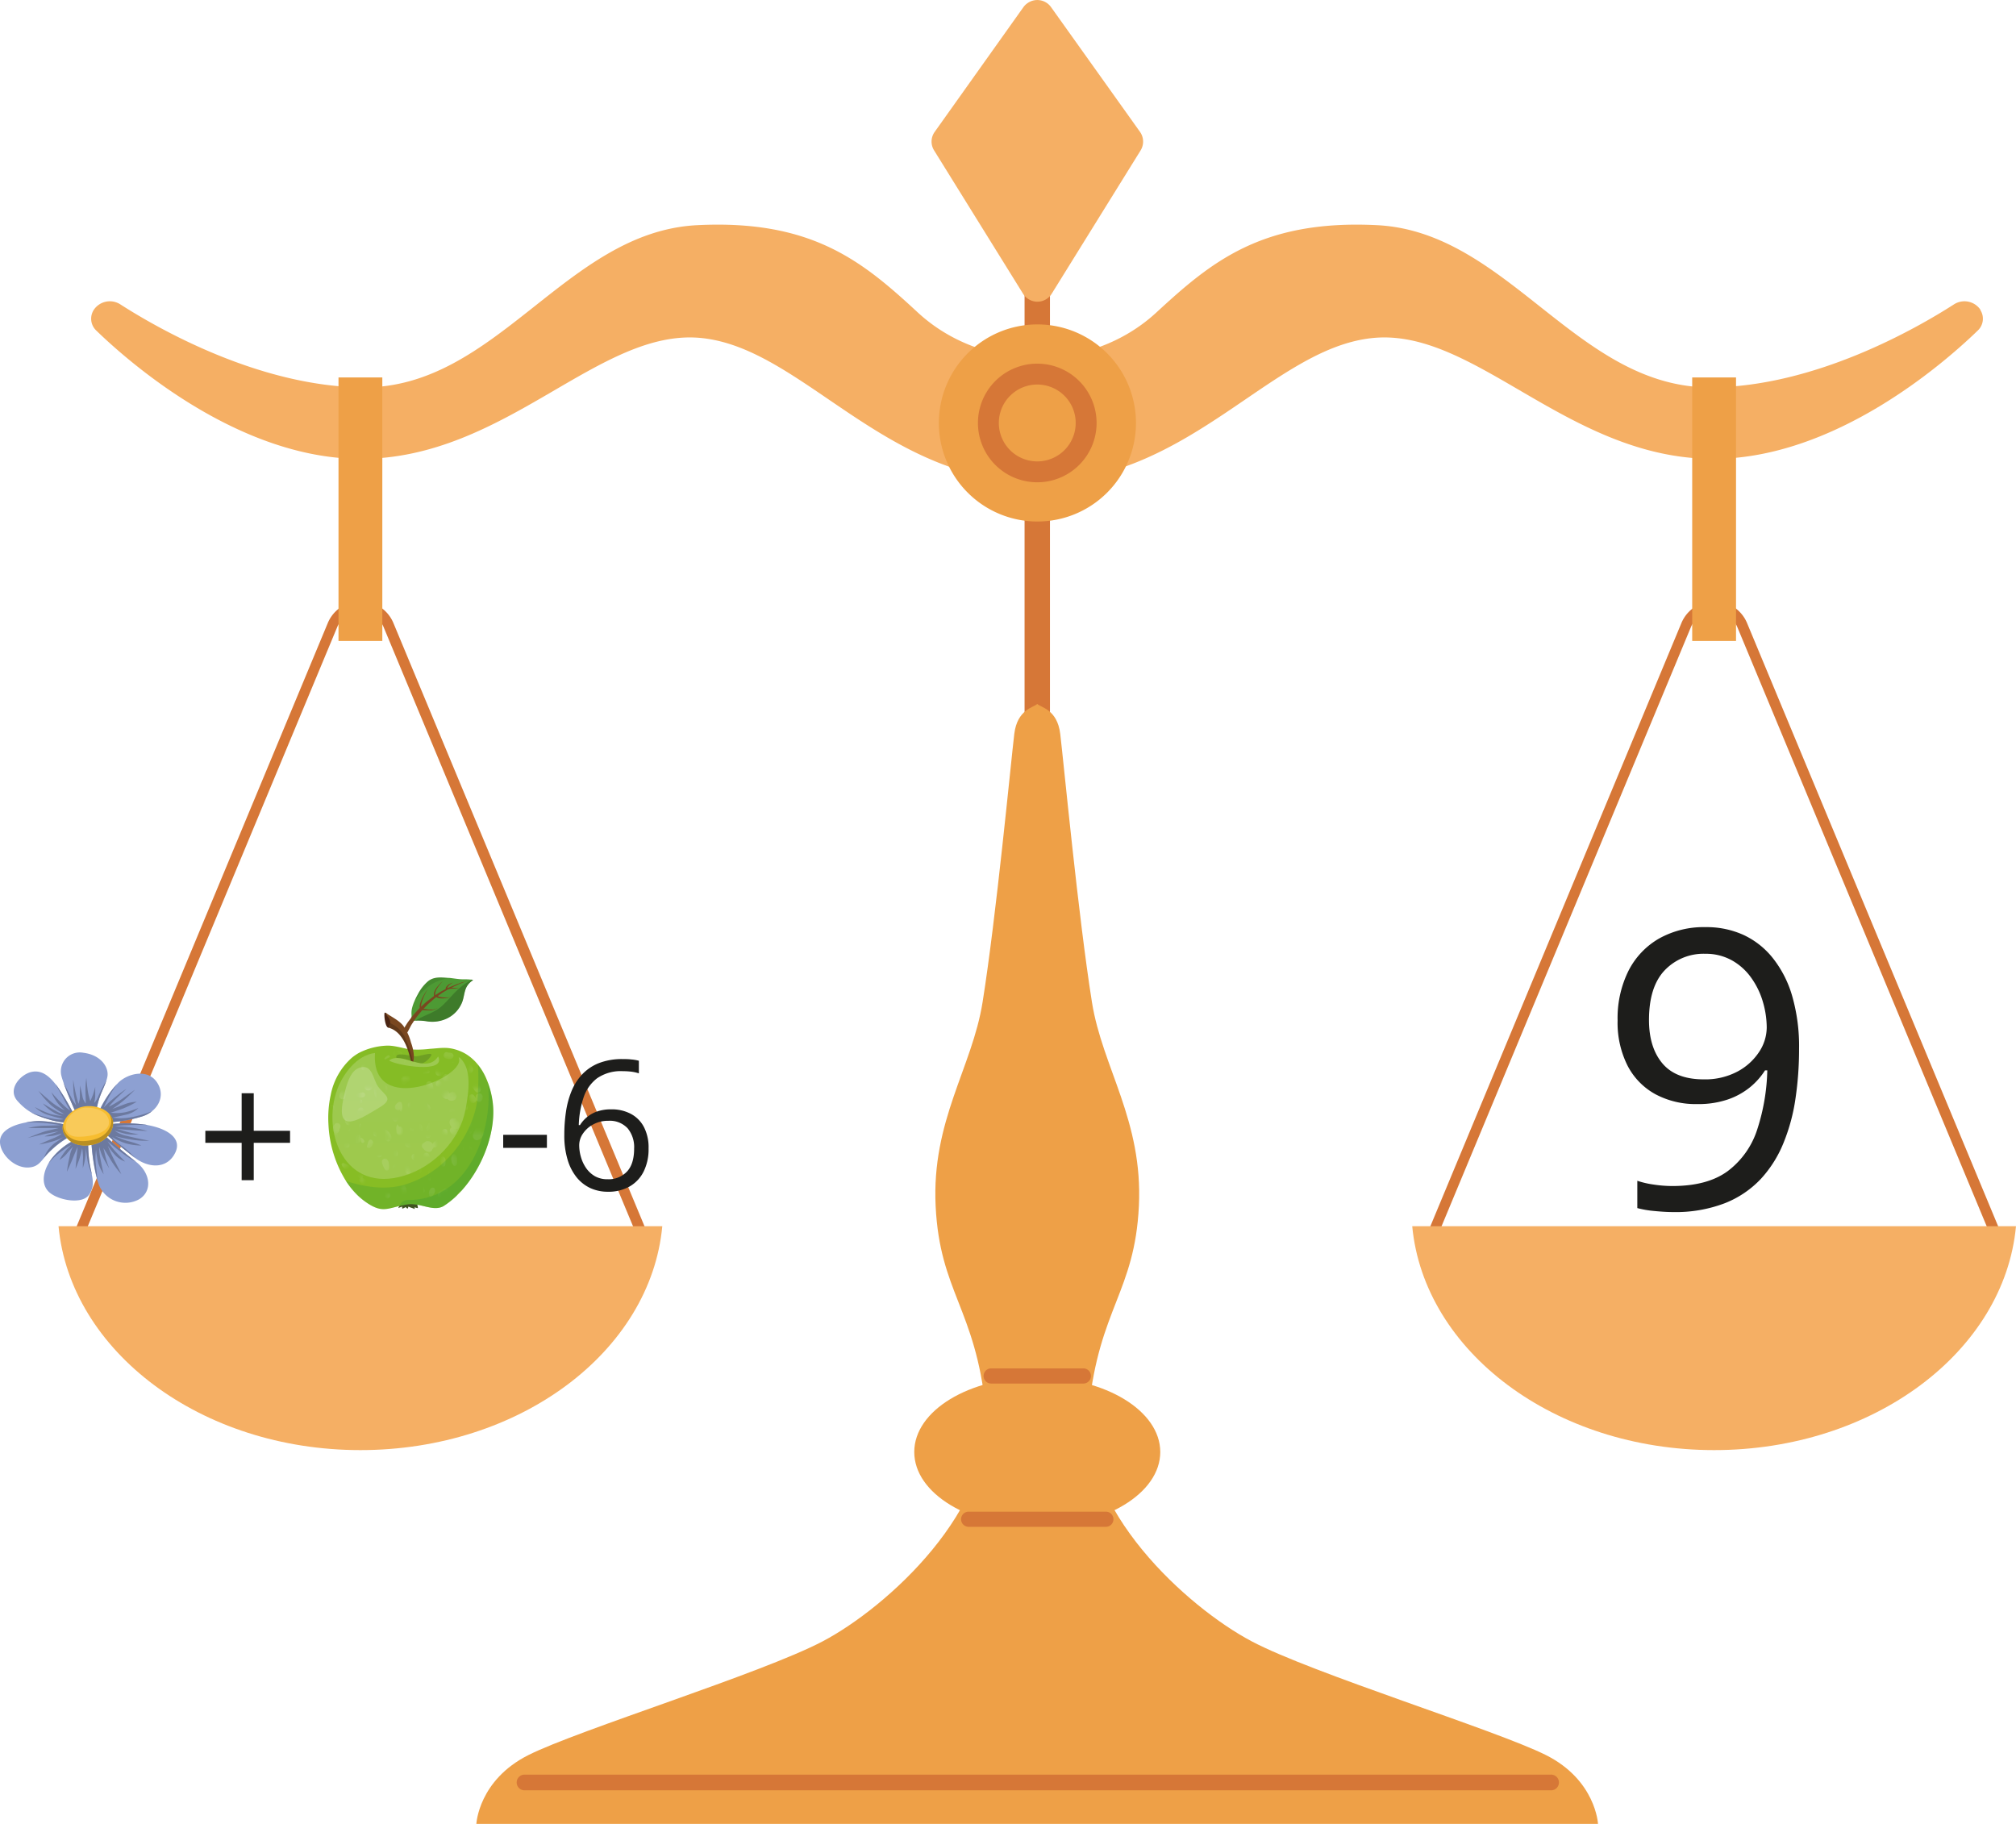 <svg xmlns="http://www.w3.org/2000/svg" xmlns:xlink="http://www.w3.org/1999/xlink" width="187.62mm" height="169.75mm" viewBox="0 0 531.84 481.17"><defs><style>.cls-1{fill:none;}.cls-17,.cls-2,.cls-24{fill:#fff;}.cls-3{fill:#d67737;}.cls-4{fill:#f5af64;}.cls-5{fill:#eea047;}.cls-6{fill:#1d1d1b;}.cls-7{fill:#8da0d2;}.cls-8{fill:#6c799f;}.cls-9{fill:#f7bd30;}.cls-10{fill:#ba8f22;}.cls-11{fill:#f9ca59;}.cls-12{fill:#3f5321;}.cls-13{fill:url(#Безымянный_градиент_3);}.cls-14,.cls-22{opacity:0.1;}.cls-15{fill:url(#Unnamed_Pattern_3);}.cls-16,.cls-22{fill:#010101;}.cls-16,.cls-18,.cls-23,.cls-24{opacity:0.2;}.cls-16,.cls-17,.cls-18,.cls-22,.cls-23,.cls-24{isolation:isolate;}.cls-17{opacity:0.19;}.cls-18{fill:#182e1a;}.cls-19{fill:#4d9a34;}.cls-20{fill:#4a2413;}.cls-21{fill:#794720;}.cls-23{fill:#1b8d37;}</style><linearGradient id="Безымянный_градиент_3" x1="107.99" y1="3071.17" x2="108.88" y2="3029.38" gradientTransform="matrix(1, 0, 0, -1, 0, 3347.4)" gradientUnits="userSpaceOnUse"><stop offset="0.2" stop-color="#85bc25"/><stop offset="0.74" stop-color="#87bd24"/></linearGradient><pattern id="Unnamed_Pattern_3" data-name="Unnamed Pattern 3" width="28.8" height="28.8" patternTransform="matrix(1, 0, 0, -1, 23, 844.98)" patternUnits="userSpaceOnUse" viewBox="0 0 28.8 28.8"><rect class="cls-1" width="28.8" height="28.8"/><rect class="cls-1" width="28.8" height="28.8"/><path class="cls-2" d="M25.92,8.64a.72.72,0,1,1-.72.72h0A.72.72,0,0,1,25.92,8.64Z"/><path class="cls-2" d="M14,.8a.72.72,0,1,1-.72.72A.72.72,0,0,1,14,.8Z"/><path class="cls-2" d="M3.6,1.56a.72.72,0,1,1-.72.72h0A.72.72,0,0,1,3.6,1.56Z"/><path class="cls-2" d="M26.64,13a.72.72,0,1,1-.72.72h0A.72.72,0,0,1,26.64,13Z"/><path class="cls-2" d="M14.4,11.15a.72.72,0,1,1-.72.72h0A.72.72,0,0,1,14.4,11.15Z"/><path class="cls-2" d="M2,13.26a.72.72,0,1,1-.72.72A.72.72,0,0,1,2,13.26Z"/><path class="cls-2" d="M26.64,23.8a.72.72,0,1,1-.72.72h0A.72.72,0,0,1,26.64,23.8Z"/><path class="cls-2" d="M13.32,25.92a.72.72,0,1,1-.72.72.72.72,0,0,1,.72-.72Z"/><path class="cls-2" d="M2,25.28a.72.72,0,1,1-.72.72A.72.72,0,0,1,2,25.28Z"/><path class="cls-2" d="M7.53,9.36a.72.72,0,1,1-.72.72h0A.72.72,0,0,1,7.53,9.36Z"/><path class="cls-2" d="M21.6,6.48a.72.72,0,1,1-.72.72h0A.72.72,0,0,1,21.6,6.48Z"/><path class="cls-2" d="M11.2,19.44a.72.72,0,1,1-.72.72.72.72,0,0,1,.72-.72Z"/><path class="cls-2" d="M21.6,20.88a.72.72,0,1,1-.72.72h0A.72.72,0,0,1,21.6,20.88Z"/><path class="cls-2" d="M15.84,2.88A2.16,2.16,0,1,1,13.68,5h0A2.16,2.16,0,0,1,15.84,2.88Z"/><path class="cls-2" d="M4.2,7.17A2.16,2.16,0,1,1,2,9.33,2.16,2.16,0,0,1,4.2,7.17Z"/><path class="cls-2" d="M20.16,13.68A2.16,2.16,0,1,1,18,15.84v0A2.16,2.16,0,0,1,20.16,13.68Z"/><path class="cls-2" d="M8.64,14.4a2.16,2.16,0,1,1-2.16,2.16h0A2.16,2.16,0,0,1,8.64,14.4Z"/><path class="cls-2" d="M23,23a2.16,2.16,0,1,1-2.12,2.2v0A2.16,2.16,0,0,1,23,23Z"/><path class="cls-2" d="M8.64,23.8A2.16,2.16,0,1,1,6.48,26a2.16,2.16,0,0,1,2.16-2.2Z"/><path class="cls-2" d="M8.64,1.56A2.16,2.16,0,1,1,6.48,3.72h0A2.16,2.16,0,0,1,8.64,1.56Z"/><path class="cls-2" d="M24.48.72a2.16,2.16,0,1,1-2.16,2.16h0A2.16,2.16,0,0,1,24.48.72Z"/><path class="cls-2" d="M15.84,20.16a2.16,2.16,0,1,1-2.16,2.16h0A2.16,2.16,0,0,1,15.84,20.16Z"/><path class="cls-2" d="M25.92,16.2a2.16,2.16,0,1,1-2.16,2.16h0A2.16,2.16,0,0,1,25.92,16.2Z"/><path class="cls-2" d="M2.88,18.36A2.16,2.16,0,1,1,.72,20.52h0A2.16,2.16,0,0,1,2.88,18.36Z"/><path class="cls-2" d="M-.72,19.44"/></pattern></defs><g id="Слой_2" data-name="Слой 2"><g id="Слой_1-2" data-name="Слой 1"><polygon class="cls-3" points="273.64 59.06 270.29 59.06 270.29 263.96 273.64 263.96 276.99 263.96 276.99 59.06 273.64 59.06"/><path class="cls-4" d="M270,1.86,246.57,34.8a4.38,4.38,0,0,0-.13,4.9l23.45,37.78A4.45,4.45,0,0,0,276,78.93a4.37,4.37,0,0,0,1.45-1.45L300.89,39.7a4.44,4.44,0,0,0-.16-4.94L277.29,1.89a4.45,4.45,0,0,0-6.2-1.08A4.4,4.4,0,0,0,270,1.86Z"/><path class="cls-5" d="M407.8,463c-13.21-6.61-61.65-21.54-77.61-30-17-9-45.71-35-42.95-61.41s12.11-30.83,13.21-53.4-9.62-36.5-12.38-53.78c-3.62-22.72-7.47-63.37-8.37-70.81-.78-6.45-5.08-6.94-6.06-7.89-1,.95-5.27,1.44-6.06,7.89-.9,7.44-4.74,48.09-8.37,70.81-2.76,17.28-13.48,31.21-12.38,53.78s10.46,27,13.22,53.4-26,52.45-43,61.41c-16,8.44-64.41,23.37-77.62,30s-13.76,18.17-13.76,18.17H421.57S421,469.6,407.8,463Z"/><path class="cls-4" d="M522.48,81.74a5.1,5.1,0,0,0-7-1.45c-10.07,6.46-36.69,21.7-64,21.9-35.35.26-53.51-41-88.15-42.79-30.47-1.54-43.8,9.69-58.32,23.08-17.27,15.9-45.57,15.9-62.83,0C227.7,69.09,214.37,57.86,183.89,59.4c-34.64,1.76-52.81,43.05-88.15,42.79-27.31-.2-53.93-15.44-64-21.9a5.1,5.1,0,0,0-7,1.45,4.29,4.29,0,0,0,.65,5.45c8.51,8.25,37.53,33.86,69.76,33.86,38.42,0,63-34.79,90.1-31.86,26.68,2.89,48.2,38,88.33,38s61.65-35.15,88.34-38C389,86.26,413.59,121.05,452,121.05c32.24,0,61.25-25.61,69.76-33.86a4.27,4.27,0,0,0,.65-5.45Z"/><path class="cls-3" d="M168.78,327.79,101.2,165.43a6.63,6.63,0,0,0-12.24,0L21.38,327.79l-2.49-1.06L86.47,164.37a9.38,9.38,0,0,1,17.32,0l67.58,162.36Z"/><path class="cls-4" d="M15.44,323.49c3.1,33,37.56,59.07,79.64,59.07s76.55-26,79.64-59.07Z"/><rect class="cls-5" x="89.3" y="99.57" width="11.56" height="69.52"/><path class="cls-3" d="M525.89,327.79,458.32,165.43a6.63,6.63,0,0,0-12.24,0L378.51,327.79,376,326.73l67.57-162.36a9.38,9.38,0,0,1,17.32,0l67.58,162.36Z"/><path class="cls-4" d="M372.56,323.49c3.1,33,37.56,59.07,79.64,59.07s76.55-26,79.64-59.07Z"/><rect class="cls-5" x="446.42" y="99.57" width="11.56" height="69.52"/><path class="cls-5" d="M306.09,383.06c0,10.89-14.53,19.72-32.45,19.72s-32.45-8.78-32.45-19.72,14.53-19.71,32.45-19.71S306.09,372.18,306.09,383.06Z"/><path class="cls-5" d="M299.68,111.58a26,26,0,1,1-26-26h0A26,26,0,0,1,299.68,111.58Z"/><path class="cls-3" d="M273.64,127.23a15.65,15.65,0,1,1,15.65-15.65A15.65,15.65,0,0,1,273.64,127.23Zm0-25.79a10.14,10.14,0,1,0,10.14,10.14A10.14,10.14,0,0,0,273.64,101.44Z"/><path class="cls-3" d="M409.05,472.31H138.23a2.07,2.07,0,0,1,0-4.13H409.05a2.07,2.07,0,1,1,.29,4.13Z"/><path class="cls-3" d="M291.74,402.8h-36.2a2,2,0,0,1,0-4h36.2a2,2,0,0,1,0,4Z"/><path class="cls-3" d="M285.8,365H261.48a2,2,0,0,1,0-4H285.8a2,2,0,0,1,0,4Z"/><path class="cls-6" d="M474.61,276.77a88.37,88.37,0,0,1-.93,12.94,49.62,49.62,0,0,1-3.15,11.75,31.3,31.3,0,0,1-6,9.55,26.24,26.24,0,0,1-9.52,6.42,36.26,36.26,0,0,1-13.67,2.33c-1.44,0-3.07-.1-4.9-.28a26.22,26.22,0,0,1-4.5-.77v-7.2a24.09,24.09,0,0,0,4.35,1,33,33,0,0,0,4.9.38q9.34,0,14.69-4a22.23,22.23,0,0,0,7.7-10.94,54.12,54.12,0,0,0,2.65-15.57h-.6a18.8,18.8,0,0,1-3.92,4.42,19.1,19.1,0,0,1-5.88,3.25,24,24,0,0,1-8.05,1.22,22.53,22.53,0,0,1-11.07-2.6,18,18,0,0,1-7.35-7.54,25.2,25.2,0,0,1-2.62-11.95,28,28,0,0,1,2.87-13.07,20.52,20.52,0,0,1,8.08-8.52,24.06,24.06,0,0,1,12.24-3,23.55,23.55,0,0,1,9.9,2,21.39,21.39,0,0,1,7.82,6.12,29,29,0,0,1,5.15,10.07A48,48,0,0,1,474.61,276.77Zm-24.7-25.15A14.16,14.16,0,0,0,439.14,256q-4.12,4.35-4.12,13.1,0,7.24,3.55,11.45t10.94,4.2a18.14,18.14,0,0,0,8.83-2.05,15.53,15.53,0,0,0,5.74-5.2,11.8,11.8,0,0,0,2-6.45,24.25,24.25,0,0,0-1-6.7,20.89,20.89,0,0,0-3-6.27,15.61,15.61,0,0,0-5.05-4.65A14.08,14.08,0,0,0,449.91,251.62Z"/><path class="cls-6" d="M66.94,298.32h9.58v3.17H66.94v9.86H63.75v-9.86H54.17v-3.17h9.58v-9.91h3.19Z"/><path class="cls-6" d="M132.75,302.82v-3.44h11.53v3.44Z"/><path class="cls-6" d="M148.87,299.36a41,41,0,0,1,.43-6,23.33,23.33,0,0,1,1.45-5.45,14.36,14.36,0,0,1,2.79-4.43,12.26,12.26,0,0,1,4.41-3,16.71,16.71,0,0,1,6.34-1.08c.69,0,1.45,0,2.25.1a10.68,10.68,0,0,1,2,.34v3.33a10.12,10.12,0,0,0-2-.45,18.36,18.36,0,0,0-2.22-.13,11,11,0,0,0-6.81,1.88,10.5,10.5,0,0,0-3.57,5.1,25.47,25.47,0,0,0-1.25,7.25H153a8.88,8.88,0,0,1,1.84-2.1,8.42,8.42,0,0,1,2.71-1.5,11,11,0,0,1,3.71-.56,10.68,10.68,0,0,1,5.2,1.21,8.27,8.27,0,0,1,3.44,3.51A11.68,11.68,0,0,1,171.1,303a13.19,13.19,0,0,1-1.3,6.07,9.3,9.3,0,0,1-3.71,3.94,11.26,11.26,0,0,1-5.73,1.39,11.06,11.06,0,0,1-4.59-.95,10.25,10.25,0,0,1-3.64-2.84,13.56,13.56,0,0,1-2.4-4.69A22.06,22.06,0,0,1,148.87,299.36Zm11.44,11.74a6.63,6.63,0,0,0,5.07-2q1.91-2,1.91-6.12a7.81,7.81,0,0,0-1.7-5.3,6.43,6.43,0,0,0-5.12-2,8.2,8.2,0,0,0-4.05,1,7.49,7.49,0,0,0-2.67,2.43,5.38,5.38,0,0,0-.95,3,11.3,11.3,0,0,0,.45,3.11,9.9,9.9,0,0,0,1.38,2.94,7.25,7.25,0,0,0,2.35,2.16A6.62,6.62,0,0,0,160.31,311.1Z"/><g id="background-2"><path class="cls-7" d="M25.57,292.17a20,20,0,0,1,.93-3.24c.59-1.57,1.64-3.47,1.86-5.07.31-2.35-1.73-5.54-6.34-6.12a5,5,0,0,0-5.88,5.84c.53,2.49,3.7,9.56,3.7,9.56Z"/><path class="cls-7" d="M26.27,292.84a26,26,0,0,1,5.09-7.36c2.41-2.23,7.32-3.54,9.84-.23,2.7,3.55.7,8-4,9.37a35.94,35.94,0,0,1-8,1.44Z"/><path class="cls-7" d="M19.27,293.58a61.48,61.48,0,0,0-3.81-6.46c-2.1-3-4.27-4.95-7.14-4.33s-6.48,4.54-3.71,7.66,5.23,3.92,8,4.78a21,21,0,0,0,4.83,1Z"/><path class="cls-7" d="M17.19,296.7a33.13,33.13,0,0,0-6.73-.92c-3.17,0-9.9,1.07-10.43,4.92C-.4,304,3.57,308.26,7.6,308c3-.22,3.27-2.14,6-4.62a23.07,23.07,0,0,1,4.63-3.4Z"/><path class="cls-7" d="M29,296.58a37.89,37.89,0,0,1,9,.09c4.92.65,10.31,3.09,8.25,7.39s-6.89,4.3-10.86,1.24S28,299.23,28,299.23Z"/><path class="cls-7" d="M27.86,299.79s4.24,3.88,7.91,6.63c4,3,4.52,7.86.88,10a7.54,7.54,0,0,1-10.47-3.62c-1.74-4.34-2.11-11.95-2.11-11.95Z"/><path class="cls-7" d="M19.4,300.89a17.85,17.85,0,0,0-5.31,4.19c-2.48,2.88-3.75,7.18-1,9.54,2.48,2.09,8.67,3.17,10.41.56s.77-4.65.23-7.69a33.66,33.66,0,0,1-.49-5.93Z"/></g><g id="shadow-2"><path class="cls-8" d="M20.07,291.58c0-.07-.5-2-.63-3.05s-.14-3.69-.14-3.69.47,2.87.83,4.23.56,2.14.56,2.14a5.41,5.41,0,0,0,.38-2.14c0-1.26.06-2.66.06-2.74,0,.09.48,2.09.65,3.05a3.89,3.89,0,0,0,.84,1.73s0-1.64-.06-2.52a24.82,24.82,0,0,1,.21-4.22s.24,2.71.49,4c.15.79.55,2.14.55,2.14s.42-.93.69-1.63a22.49,22.49,0,0,0,.62-2.17c0,.86,0,1.72,0,2.57a11.49,11.49,0,0,1-.27,1.66s.44-.19,1.11-1.79,2.11-4.12,2.11-4.12c-.41,1.29-1.11,2.67-1.55,3.85a20.61,20.61,0,0,0-.95,3.26l-5.75,1s-2-4.42-3.07-7.5c0,0,1.37,2.58,2,3.78A13.08,13.08,0,0,0,20.07,291.58Z"/><path class="cls-8" d="M29.63,292.56l3.1-1.18a9.73,9.73,0,0,1,3.33-.71,25.85,25.85,0,0,1-3.89,1.89c-2,.7-3,1-3,1a13,13,0,0,0,4-.16,24.71,24.71,0,0,0,3.35-1.09A6.73,6.73,0,0,1,33,294.12c-2.54.6-3.36.73-3.36.73a14.66,14.66,0,0,0,4.72-.06,28.62,28.62,0,0,0,5.75-1.64,8.14,8.14,0,0,1-2.91,1.46,36.38,36.38,0,0,1-8,1.45l-2.87-3.22A27.79,27.79,0,0,1,30.85,286a34.73,34.73,0,0,0-2.16,3.48c-.93,1.77-1.3,2.67-1.3,2.67a29.22,29.22,0,0,1,2.13-2,44,44,0,0,1,3.86-2.93s-1.31,1.24-2.6,2.5a23.19,23.19,0,0,0-2.07,2.25,28.48,28.48,0,0,0,3.56-2.11c1.52-1.11,3.24-2.3,3.35-2.37-.11.11-1.84,1.86-3.07,2.89S29.73,292.48,29.63,292.56Z"/><path class="cls-8" d="M18.49,292.94c0-.05-.48-.8-1.44-2.59s-2.34-4.22-2.42-4.38c.28.36.56.74.83,1.14a62.52,62.52,0,0,1,3.81,6.46l-1.82,2.62a20.2,20.2,0,0,1-4.81-.95,21,21,0,0,1-4.4-1.76,30.33,30.33,0,0,0,5,1.52c2.66.58,3.54.25,3.54.25s-1.13-.23-3.71-1a9,9,0,0,1-3.9-2.21,27.83,27.83,0,0,0,4.12,1.84,22.33,22.33,0,0,0,3.25.57,8.36,8.36,0,0,1-2.34-.93,11.18,11.18,0,0,1-2.88-2.4c.06,0,1.82,1.11,3.34,1.93a5.71,5.71,0,0,0,2.25.83,20.63,20.63,0,0,1-3.38-2.24,24.06,24.06,0,0,1-3.38-3.84c.06.05,2.27,2,3.58,3.07a19.06,19.06,0,0,0,3.4,2.07,11.94,11.94,0,0,1-1.72-1.69,13.27,13.27,0,0,1-1.86-3.14c0,.05,1.49,1.79,2.85,3.09A11.69,11.69,0,0,0,18.49,292.94Z"/><path class="cls-8" d="M15.48,297.6c-.06,0-1.42,0-3.42,0s-4.5,0-4.65,0a18.9,18.9,0,0,1,3.95-.62c1.83,0,4.58-.15,4.58-.15s-.81-.17-3.49-.5a44.42,44.42,0,0,0-5.65-.23,20.46,20.46,0,0,1,3.67-.35,33.72,33.72,0,0,1,6.73.93l1,3.23a23,23,0,0,0-4.62,3.41,19.17,19.17,0,0,0-2,2.13,9,9,0,0,1,2.66-3.73c1.65-1.19,2.58-1.73,2.7-1.8a18.73,18.73,0,0,1-2.79,1.13,27.51,27.51,0,0,1-3.9.89c.08,0,1.43-.68,3.59-1.55s2.36-1.33,2.38-1.36a20.51,20.51,0,0,1-2.17.6,11.82,11.82,0,0,1-2.3.17,13.19,13.19,0,0,1,1.63-.59c.69-.2,1.92-.69,2-.73-.11,0-1.82.31-3.73.71s-4.17,1-4.3,1c.17-.07,3.57-1.47,4.8-1.8Z"/><path class="cls-8" d="M29,296.58a37.89,37.89,0,0,1,9,.09c.35,0,.7.1,1,.16h0s-2.66-.16-5.39,0a21.63,21.63,0,0,0-3.37.31,32,32,0,0,1,4.27.31,29.37,29.37,0,0,1,4.45.95l-4.45-.27c-2.51-.16-3.62-.33-3.62-.33s1.72.58,3.16.94a20.12,20.12,0,0,0,2.55.49,11.14,11.14,0,0,1-3.43-.1c-1.49-.36-2.91-.83-2.91-.83a8.32,8.32,0,0,0,3.32,1.39c2.47.63,5.82,1.24,5.82,1.24a21.2,21.2,0,0,1-5.19-.38,34.41,34.41,0,0,1-3.88-.85A19.68,19.68,0,0,0,34,301.09a21.7,21.7,0,0,1,3.3,1.11,15,15,0,0,1-4-.54A15.78,15.78,0,0,1,29.63,300s-.07.41,2.35,2.2a23,23,0,0,1,3.68,3.29l-.23-.18c-4-3.06-7.43-6.06-7.43-6.06Z"/><path class="cls-8" d="M27.28,302.86s.11.44.49,2.06a23.43,23.43,0,0,0,1.07,3.36S27.78,306.61,27,305a12.94,12.94,0,0,1-.81-2.49,12.45,12.45,0,0,0,.26,2.92c.53,2.9.91,4.38.91,4.38a12.31,12.31,0,0,1-1.4-2.87,24.81,24.81,0,0,1-.62-3.63,14.94,14.94,0,0,0-.07,3.78c.22,2.1.47,4.33.49,4.44a52.5,52.5,0,0,1-1.66-10.66l3.79-1.07s4.24,3.87,7.91,6.62l.08.07A24,24,0,0,1,32,304c-2.51-1.9-3.6-2.92-3.6-2.92a22.56,22.56,0,0,0,2.19,2.86L33,306.44a6.68,6.68,0,0,1-2.42-1.51,14.68,14.68,0,0,1-2.15-2.69A34.47,34.47,0,0,0,30,305.76c.91,1.79,2,3.92,2,4a24.74,24.74,0,0,1-2.75-3.69C28.22,304.29,27.33,302.93,27.28,302.86Z"/><path class="cls-8" d="M23.75,307.48c.17.89.36,1.7.52,2.46a21.9,21.9,0,0,1-1.15-3.62c-.24-1.42-.47-3.37-.48-3.49,0,.1,0,1.38-.15,2.57a13.57,13.57,0,0,1-.64,2.75s0-1.78.06-2.61a20.74,20.74,0,0,0-.23-2.61s-.31,1.33-.62,2.44c-.25.9-1.13,3-1.13,3s.15-2,.27-3.12l.28-2.69s-.87,2-1.32,3.13-1.48,3.43-1.48,3.43a26.5,26.5,0,0,1,.67-3.9,9.55,9.55,0,0,1,.88-2.68c-.05.05-.78.8-1.61,1.82A7.61,7.61,0,0,1,15.68,306a20.75,20.75,0,0,1,1.42-2.17A13,13,0,0,1,18.92,302a26.22,26.22,0,0,0-3.47,2.32,14.35,14.35,0,0,0-2.65,2.63,11.23,11.23,0,0,1,1.3-1.83,17.76,17.76,0,0,1,5.31-4.2l3.86.68a34.63,34.63,0,0,0,.48,5.93Z"/></g><path id="background-3" class="cls-9" d="M22.06,291.92c-3.52.62-6.43,4.21-5.28,6.89,1.28,3,4.46,3.81,7.57,3.19,4.36-.87,6.14-4.74,5.28-6.89C28.52,292.34,24.68,291.46,22.06,291.92Z"/><path id="shadow-3" class="cls-10" d="M29.63,295.11c.86,2.15-.93,6-5.28,6.89-3.1.62-6.29-.19-7.57-3.19a3.38,3.38,0,0,1-.12-2.26,4.38,4.38,0,0,0,1.15,3c1.47,1.38,3.45,1.78,6.05,1.29s4.36-1.65,5.19-3.63a3.6,3.6,0,0,0-.4-3.58A4.13,4.13,0,0,1,29.63,295.11Z"/><path id="light-2" class="cls-11" d="M22.54,292.22a6,6,0,0,0-4.73,3.09c-.82,1.37-1,4.64,2.93,4.59s7.83-1.25,8-3.56S26.61,292.13,22.54,292.22Z"/><path class="cls-12" d="M106.83,316.66a3.7,3.7,0,0,0-1.75,2.06c.31-.19.69-.24,1-.42,0,.14,0,.46.06.56a2.89,2.89,0,0,0,.83-.4c.21.09.34.33.59.4a5,5,0,0,1,.22-.56c.5.33,1.09.37,1.61.68,0,0,0-.43,0-.49a3.36,3.36,0,0,0,.85.23c0-1-.66-2.34-1.76-2.36Z"/><path class="cls-13" d="M121.68,314.2c-.39.43-.8.85-1.22,1.25a22.31,22.31,0,0,1-3.32,2.65c-2.74,1.76-6.35-.93-9.72-.36-5,.86-6.25,2.45-10.44-.3a18.15,18.15,0,0,1-2.53-2,21.6,21.6,0,0,1-3.16-3.85,30.9,30.9,0,0,1-4.64-14.94,28.5,28.5,0,0,1,.59-7.76,17.52,17.52,0,0,1,5.57-9.83A12.18,12.18,0,0,1,95,277.61a17.51,17.51,0,0,1,6.73-1.74c2-.15,4.22.58,6.19.94a26.09,26.09,0,0,0,5.44-.11c2.73-.17,4.41-.58,7,.23a11,11,0,0,1,3.37,1.68,13.27,13.27,0,0,1,1.55,1.35c.31.33.61.67.89,1a15.55,15.55,0,0,1,2.07,3.46,22.87,22.87,0,0,1,1.66,5.72C131.15,297.87,127.53,307.8,121.68,314.2Z"/><g class="cls-14"><path class="cls-15" d="M117,285c.15.18-.24-.51-.13-.17a1.93,1.93,0,0,0,.47.69,2.31,2.31,0,0,0,1.16.79,1,1,0,0,0,1-.26,1,1,0,0,0,.26-1,2.66,2.66,0,0,0-.87-1.09,2.18,2.18,0,0,0-.7-.46c-.34-.09.34.29.17.14A.94.94,0,0,0,117,285Z"/><path class="cls-15" d="M121,280.85a3,3,0,0,0,.86,1.31,4.06,4.06,0,0,0,1.58,1.08,1.13,1.13,0,0,0,1.27-1.64,3.5,3.5,0,0,0-1.36-1.14,5.48,5.48,0,0,0-1.35-.61.82.82,0,0,0-1,1Z"/><path class="cls-15" d="M115.75,315.69a1.29,1.29,0,0,0,1.56-.06c.5-.29,1.13-1.12.78-1.71s-1-.36-1.42-.05-1,.6-1.11,1.12a.72.72,0,0,0,.19.7Z"/><path class="cls-15" d="M113.88,315.61a2.44,2.44,0,0,0,.33-.23,3,3,0,0,0,.31-.48,1.39,1.39,0,0,0,.14-1.32.56.56,0,0,0-.61-.24c-.45.07-.65.52-.81.9a1.66,1.66,0,0,0,0,1.1.46.46,0,0,0,.67.27Z"/><path class="cls-15" d="M113.71,311.06c.05-.48.09-.95.1-1.43a6.14,6.14,0,0,0-.16-1.28.15.15,0,0,0-.18-.1.13.13,0,0,0-.09.07,2.72,2.72,0,0,0-.41,1.1,8.16,8.16,0,0,0,0,1.64.35.35,0,0,0,.7,0Z"/><path class="cls-15" d="M117,311.11a8.47,8.47,0,0,0,.08-.86.66.66,0,0,0-1.22-.33,1.31,1.31,0,0,0,.11,1.62c.38.44,1,0,1-.43Z"/><path class="cls-15" d="M120,312a2.85,2.85,0,0,1,.5-1.33c.17-.37-.19-.86-.61-.61a1.7,1.7,0,0,0-.67,2c.14.39.8.36.77-.11Z"/><path class="cls-15" d="M123.72,307.44c.26-.58,1.21-2.46.12-2.76s-1,1.93-1,2.52.68.7.89.24Z"/><path class="cls-15" d="M120.56,306.91c0,.33,0-.15,0-.24a3.85,3.85,0,0,0,0-.48,3.77,3.77,0,0,0-.12-1.25.63.63,0,0,0-.79-.42.59.59,0,0,0-.35.27,2,2,0,0,0-.2,1.46,2.48,2.48,0,0,0,.18.66c.08.14.19.27.27.41.3.59,1.06.14,1-.41Z"/><path class="cls-15" d="M117.48,307.2c.06-.7.24-1.78-.58-2.08a.46.46,0,0,0-.46.12c-.47.49-.13,1.36-.07,2a.55.55,0,0,0,.58.53.57.57,0,0,0,.53-.53Z"/><path class="cls-15" d="M113.12,306.48c0-.11.11-.17.14-.28a2.81,2.81,0,0,1,.08-.31,2.26,2.26,0,0,0-.08-1.18.82.82,0,0,0-1.57,0,1.77,1.77,0,0,0,.37,1.52,2.16,2.16,0,0,0,.43.29.8.8,0,0,0,.59,0s0,0,0,0Z"/><path class="cls-15" d="M108.29,309.56c.25-.37,0-1-.12-1.39a1.64,1.64,0,0,0-.3-.57,1,1,0,0,0-.41-.25.59.59,0,0,0-.37,0c.3,0,.39.06.27,0a.41.41,0,0,0-.57.17l0,.07c-.07.19.41-.46,0-.08a.82.82,0,0,0-.22.55,1.89,1.89,0,0,0,.17.7c.13.39.44,1,.87,1.07a.61.61,0,0,0,.68-.27Z"/><path class="cls-15" d="M103.4,303.81c.2.56.32,1.14,1,1.32a.31.31,0,0,0,.35-.15c.41-.54.14-1.15-.17-1.66s-1.4-.21-1.15.48Z"/><path class="cls-15" d="M102.77,310.65c-.32.45.13,1.2.4,1.56s1.14,1.07,1.52.42-.27-1.22-.65-1.58S103.08,310.22,102.77,310.65Z"/><path class="cls-15" d="M108.5,314.91a5,5,0,0,0,.92.54.45.45,0,0,0,.44-.75A3,3,0,0,0,109,314c-.58-.3-1.08.55-.51.87Z"/><path class="cls-15" d="M112,313.92a2.85,2.85,0,0,1-.29-.94,2.56,2.56,0,0,0-.22-1,.28.28,0,0,0-.39-.1l0,0c-.69.62-.28,1.84,0,2.54s1.19.08.9-.52Z"/><path class="cls-15" d="M111.11,309.13a8.84,8.84,0,0,0-.08-1.54.2.2,0,0,0-.25-.14l-.09.05a2.33,2.33,0,0,0-.43,1.63.43.43,0,0,0,.85,0Z"/><path class="cls-15" d="M109.8,305.69q0,.19,0,0c0-.07,0-.15-.07-.23s0-.39-.1-.58-.3-.63-.66-.42c-.75.43-.29,1.8.52,1.79a.36.36,0,0,0,.36-.35.37.37,0,0,0,0-.18Z"/><path class="cls-15" d="M102.67,308.24c.06-.75-.1-2.88-1.32-2.55s-.2,2.22.23,2.85a.6.6,0,0,0,.82.19.6.6,0,0,0,.27-.49Z"/><path class="cls-15" d="M96.94,307.5c0-.64,0-1.57-.71-1.8a.33.33,0,0,0-.41.22h0a2.07,2.07,0,0,0,0,.7,5.1,5.1,0,0,1,.07.87A.51.51,0,0,0,96.94,307.5Z"/><path class="cls-15" d="M95.74,310c0,.2,0,.18,0,0s-.11-.25-.17-.37-.23-.42-.33-.65a2,2,0,0,0-1.08-1.33.63.63,0,0,0-.77.44,2.19,2.19,0,0,0,.48,1.77,3.5,3.5,0,0,0,.52.68,2.29,2.29,0,0,0,.72.35c.46.19.92-.45.65-.84Z"/><path class="cls-15" d="M94.94,311.81c.3.27.57.57.87.83a1.94,1.94,0,0,0,1.16.67l-.37-.1a1,1,0,0,0,.51.16.63.63,0,0,0,.61-.62c.14-1.09-1.3-1.69-2.15-2a.64.64,0,0,0-.62,1.07Z"/><path class="cls-15" d="M98.69,314.75c.64.34,1.32.93,2.08.63a.55.55,0,0,0,.37-.66c-.17-.77-1-1.1-1.6-1.41a.84.84,0,0,0-.84,1.45Z"/><path class="cls-15" d="M103,315.37c0-.54-.24-1.22-.91-1.22s-.7.74-.71,1.22A.81.81,0,0,0,103,315.37Z"/><path class="cls-15" d="M99.61,311.06v-.47a.53.53,0,0,0,0-.25c0,.2,0-.06,0-.14a.65.65,0,0,0-1-.39.76.76,0,0,0-.38.72,1.41,1.41,0,0,0,.41.79.51.51,0,0,0,1-.26Z"/><path class="cls-15" d="M100.48,314a3.16,3.16,0,0,0,1.18.73.66.66,0,0,0,.73-1,3.35,3.35,0,0,0-.8-.88C100.88,312.16,99.73,313.32,100.48,314Z"/><path class="cls-15" d="M107.33,315.37a4.46,4.46,0,0,0-1-3.35.79.79,0,0,0-.77-.2l-.19.08a.79.79,0,0,0-.39.68c.06.95.45,1.83.5,2.79a1,1,0,0,0,1.89,0Z"/><path class="cls-15" d="M105.49,309.33c-.16-.62-.32-2.38-1.34-2.1-.53.15-.68.77-.69,1.25a5.67,5.67,0,0,0,.26,1.34C104,311,105.79,310.49,105.49,309.33Z"/><path class="cls-15" d="M103.27,307.19l-.14-.14s0,0,0,0a.17.17,0,0,0,.17.16A0,0,0,0,0,103.27,307.19Z"/><path class="cls-15" d="M100.41,303.84a2.94,2.94,0,0,0-1.18-.57c-.47-.1-1,.43-.69.9s.61.6.89.94a.81.81,0,1,0,1-1.27Z"/><path class="cls-15" d="M96.06,300.9a1.46,1.46,0,0,0-.75-.74.22.22,0,0,0-.27.16.2.2,0,0,0,0,.11,3.69,3.69,0,0,0,.24.8C95.51,301.83,96.38,301.41,96.06,300.9Z"/><path class="cls-15" d="M95.27,298.15c0-.25.09-.5.12-.74a2.45,2.45,0,0,0-.07-.81.23.23,0,0,0-.44,0c-.06.28-.15.54-.21.82a3.58,3.58,0,0,0,0,.73.32.32,0,0,0,.64,0Z"/><path class="cls-15" d="M92.57,293.06c-.94.62-2.28,2.38-1.19,3.44-.06-.12-.13-.24-.2-.36a1.69,1.69,0,0,0,.32.55.67.67,0,0,0,1-.13,1.57,1.57,0,0,0,.18-.42c-.06.12-.13.24-.2.36.55-.53.32-1.38,1-1.88a.9.9,0,1,0-.91-1.56Z"/><path class="cls-15" d="M91.88,301.58l-.1-.05a.72.72,0,0,0-1,.26.74.74,0,0,0,.26,1,.75.75,0,0,0,.74,0l.1-.05a.68.68,0,0,0,.23-.93A.63.63,0,0,0,91.88,301.58Z"/><path class="cls-15" d="M95,300.82c0-.32.06-.63.06-.95a.79.79,0,0,0-1.46-.39,2.45,2.45,0,0,0-.26,1.34.83.83,0,0,0,1.66,0Z"/><path class="cls-15" d="M96.91,302.79c.91.57,1.87-1.15,1.36-1.85a.58.58,0,0,0-.9-.12,2.08,2.08,0,0,0-.38,1,4.07,4.07,0,0,0-.22.7A.29.29,0,0,0,96.91,302.79Z"/><path class="cls-15" d="M100,299.68a3,3,0,0,0,.62-1.24c.16-.68.15-1.5-.61-1.75a1,1,0,0,0-1.17.79c-.06.22-.09.45-.14.66l-.09.31s-.11.31,0,.13a.92.92,0,0,0,.14,1.09.91.91,0,0,0,1.28,0Z"/><path class="cls-15" d="M96.38,292.82a4.15,4.15,0,0,1-.7-.15l.74.74a2.29,2.29,0,0,0-.78-1.15.79.79,0,0,0-.94.12,1.48,1.48,0,0,0-.22,1.85,1.05,1.05,0,0,0,1.2.49,4.15,4.15,0,0,1,.7-.15.91.91,0,0,0,0-1.74Z"/><path class="cls-15" d="M95.59,290.63a1,1,0,0,0-.15-.46.24.24,0,0,0-.32-.08.3.3,0,0,0-.08.08,1.09,1.09,0,0,0-.15.46.35.35,0,0,0,.69.16.43.43,0,0,0,0-.16Z"/><path class="cls-15" d="M95.37,288.24a.78.78,0,0,1-.34.05,1.66,1.66,0,0,0-.65.21.51.51,0,0,0-.18.71.45.45,0,0,0,.18.18,1.86,1.86,0,0,0,1.64,0,.65.65,0,0,0,.23-.88A.68.68,0,0,0,95.37,288.24Z"/><path class="cls-15" d="M91.09,289.45a5.59,5.59,0,0,1,.46-1.34,1.75,1.75,0,0,0,.21-1.53.59.59,0,0,0-.67-.28,1.86,1.86,0,0,0-1,1.17,6.81,6.81,0,0,0-.52,1.58c-.18,1,1.28,1.38,1.47.41Z"/><path class="cls-15" d="M93.1,285.16c.26-.25.57-.44.81-.71a.65.65,0,0,0-.62-1.08,2.74,2.74,0,0,0-1.23.77c-.68.66.36,1.68,1,1Z"/><path class="cls-15" d="M96.66,281.67a1.12,1.12,0,0,0-.29-.85.54.54,0,0,0-.76,0c-.26.21-.26.54-.3.85-.1.87,1.45.87,1.35,0Z"/><path class="cls-15" d="M97,280.59a1.69,1.69,0,0,0,.32-.8.77.77,0,0,0-.57-.76.79.79,0,0,0-.89.37,1.06,1.06,0,0,0,.18,1.32.62.62,0,0,0,1-.13Z"/><path class="cls-15" d="M98.67,287.31c0,.76.07,2,.78,2.45l-.27-.28a1.57,1.57,0,0,0,.28.44.54.54,0,0,0,.76,0,1.4,1.4,0,0,0,.33-.61l-.17.34a1.72,1.72,0,0,0,.37-1.43,2.69,2.69,0,0,0-.43-1.35.89.89,0,0,0-1.65.44Z"/><path class="cls-15" d="M101.55,289.42c.3-.85.9-1.91.52-2.82a.46.46,0,0,0-.76-.2,6.86,6.86,0,0,0-1.08,2.66C100,289.93,101.25,290.24,101.55,289.42Z"/><path class="cls-15" d="M102.2,283.6c0,.61,0,1.53.77,1.71a.55.55,0,0,0,.53-.14c.38-.43.22-1,.23-1.57a.77.77,0,0,0-1.53,0Z"/><path class="cls-15" d="M105.89,292.29a2.09,2.09,0,0,0,.12-1,.59.59,0,0,0-.88-.51,2.41,2.41,0,0,0-.85.83.88.88,0,0,0,.32,1.2A.9.9,0,0,0,105.89,292.29Z"/><path class="cls-15" d="M105.72,290.86a3.19,3.19,0,0,0-.12,2.35.22.22,0,0,0,.3.08l.08-.08a3.19,3.19,0,0,0-.12-2.35.08.08,0,0,0-.09-.05A.08.08,0,0,0,105.72,290.86Z"/><path class="cls-15" d="M106.36,298.59a1.53,1.53,0,0,0-.2-1,.79.79,0,0,0-1.34,0,1.6,1.6,0,0,0-.2,1A.87.87,0,0,0,106.36,298.59Z"/><path class="cls-15" d="M104.83,296.62a2,2,0,0,0,.31,2.47.41.41,0,0,0,.55-.15.36.36,0,0,0,0-.09,1.93,1.93,0,0,0-.25-1.19,9.11,9.11,0,0,0-.51-1,.09.09,0,0,0-.12,0l0,0Z"/><path class="cls-15" d="M109.71,297.56c0-.43,0-.86,0-1.3s-.26-1.07-.77-1.07-.62.52-.73.87a5.37,5.37,0,0,0-.08,1.5.81.81,0,0,0,1.62,0Z"/><path class="cls-15" d="M110.07,297.11a3.24,3.24,0,0,0,.29,2,.66.66,0,0,0,1.2-.51,12,12,0,0,1-.26-1.48.61.61,0,1,0-1.22,0Z"/><path class="cls-15" d="M113.61,299.68c.17-.6.3-1.19.45-1.79a2.58,2.58,0,0,0,.13-1.75.44.44,0,0,0-.5-.2c-1.14.46-1.19,2.32-1.47,3.35a.72.72,0,0,0,1.39.39Z"/><path class="cls-15" d="M113.92,295.69c.2.55.39,1.29,1,1.55a.64.64,0,0,0,.94-.54,3.83,3.83,0,0,0-.37-1.44C115.16,294.27,113.58,294.72,113.92,295.69Z"/><path class="cls-15" d="M117.39,300.67a13.29,13.29,0,0,0,.54-1.22,1.54,1.54,0,0,0,0-1.31.61.61,0,0,0-.52-.31c-1,.1-1.17,1.18-1.51,1.94a.91.91,0,0,0,.32,1.21.89.89,0,0,0,1.21-.31Z"/><path class="cls-15" d="M120.07,293.55c0-.07,0-.14,0-.2,0,.13-.07.26-.11.4a1.07,1.07,0,0,0,.1-.68.8.8,0,0,0-1.54.43.82.82,0,0,0,.41.53.67.67,0,0,0,.72,0,.85.85,0,0,0,.41-.53.8.8,0,0,0-1.54-.43,1.06,1.06,0,0,0,.09.68c0-.14-.07-.27-.1-.4,0,.06,0,.13,0,.2a.77.77,0,0,0,1.53,0Z"/><path class="cls-15" d="M119.78,299.55l0-.08a1,1,0,0,0,.15,1.14.89.89,0,0,0,1.33,0,1,1,0,0,0,.16-1.14s0,0,0,.08a.89.89,0,0,0-1.71,0Z"/><path class="cls-15" d="M119.89,300.38c-1.13,0-2.57.11-2.92,1.42a1,1,0,0,0,1.39,1.07c.55-.37.84-1,1.53-1a.73.73,0,0,0,0-1.46Z"/><path class="cls-15" d="M115.59,300.85a1.76,1.76,0,0,0-1,.32,1,1,0,0,0-.36,1.24.62.62,0,0,0,.67.28c.29-.07.43-.39.71-.41.91-.06.92-1.47,0-1.43Z"/><path class="cls-15" d="M122,298.7l.05-.19c.07,0,0-.15,0-.14s-.25.15-.29.33a.13.13,0,0,0,.11.17.15.15,0,0,0,.17-.1Z"/><path class="cls-15" d="M124.2,299a15,15,0,0,0,1-1.48c.29-.42.82-1.14.26-1.58-.77-.62-1.3.53-1.5,1.07a2.89,2.89,0,0,0-.14,1.9.22.22,0,0,0,.27.15l.09-.05Z"/><path class="cls-15" d="M126.36,300.7a3.93,3.93,0,0,0,1-1,4.8,4.8,0,0,0,.52-.83,2.92,2.92,0,0,0,.19-.49,1.1,1.1,0,0,0,0-.67c0,.2,0,.23,0,.1a1.14,1.14,0,0,0-1.69-1,3.07,3.07,0,0,0-.36.27l.53-.31a2.19,2.19,0,0,0-1.27,1.31,6.51,6.51,0,0,0-.53,1.32c-.17.88.74,1.82,1.61,1.24Z"/><path class="cls-15" d="M125.53,289.7c-.29-.5-.75-1.31-1.45-.89s-.26,1.21,0,1.75a.85.85,0,0,0,1.16.31.87.87,0,0,0,.31-1.17Z"/><path class="cls-15" d="M123.21,286.07a.52.52,0,0,1-.15-.39.05.05,0,1,0-.1,0,.64.64,0,0,0,.13.48.06.06,0,0,0,.1,0,.07.07,0,0,0,0-.1Z"/><path class="cls-15" d="M122.21,283.13a.23.23,0,0,0-.22-.2.08.08,0,0,0,0,.16l.07.07a.1.1,0,0,0,.11.08.09.09,0,0,0,.08-.1Z"/><path class="cls-15" d="M120.19,280.48q-.14-.17,0,.06c-.16-.73-1.22-.52-1.26.17a1.67,1.67,0,0,0,.75,1.26c.42.34,1.23,0,1-.58a2.66,2.66,0,0,0-.26-.6,2.2,2.2,0,0,1-.17-.25,1.37,1.37,0,0,0-.16-.18q.07.11,0,0l.09.32v0l-.6.46.17,0a.43.43,0,0,0,.52-.31.46.46,0,0,0-.11-.4Z"/><path class="cls-15" d="M124.19,286c.23.34.39.73.62,1.07a3.36,3.36,0,0,0,.87,1.07.8.8,0,0,0,1.16-.48c.18-1.18-.82-2-1.7-2.61a.7.7,0,0,0-1,.94Z"/><path class="cls-15" d="M125.53,289.24a3.37,3.37,0,0,0,.08.84.85.85,0,0,0,1.63,0,3.37,3.37,0,0,0,.08-.84A.9.9,0,0,0,125.53,289.24Z"/><path class="cls-15" d="M121.49,291.53a3.52,3.52,0,0,0,.33,1.13.86.86,0,0,0,1.56-.21,1.83,1.83,0,0,0-.54-1.7C122.26,290.09,121.34,290.8,121.49,291.53Z"/><path class="cls-15" d="M121.23,285.76a.88.88,0,0,0-.28,0h0q-.36.16-.09,0a.92.92,0,0,0-.65.56,1.39,1.39,0,0,0,.49,1.79.8.8,0,0,0,1-.13,1.47,1.47,0,0,0,.34-.9v-.27c0-.1-.07-.64,0-.24l-.24.59-.23.13a.81.81,0,0,0-.22-1.59Z"/><path class="cls-15" d="M115.73,286.72h0a.75.75,0,1,0,0-1.49h-.13a.74.74,0,0,0,0,1.47h.13a.74.74,0,0,0,.75-.74.76.76,0,0,0-.75-.75h0c-1-.08-1,1.58,0,1.5Z"/><path class="cls-15" d="M112.51,286.36a6.62,6.62,0,0,0,.48,1.86.82.82,0,0,0,.72.41h0l-.49-.2.1.07a.61.61,0,0,0,.94-.12l0-.09-.25.24,0,0a.81.81,0,0,0,.41-.71,8.39,8.39,0,0,0-.33-1.92.88.88,0,0,0-1.09-.61.9.9,0,0,0-.61,1.09Z"/><path class="cls-15" d="M109.75,287.26l-.09.07.64-.27c.43,0-.43,0-.44,0a1.58,1.58,0,0,0-.65.43,2.32,2.32,0,0,0-.61,1,1.89,1.89,0,0,0,.4,1.86.5.5,0,0,0,.59.07,1.25,1.25,0,0,0,.48-.43l-.27.27a2.15,2.15,0,0,0,.5-.4,2.59,2.59,0,0,0,.44-.59c.09-.16.17-.33.27-.49a.88.88,0,0,0,.17-.35c0-.09,0-.19,0-.29,0-.33,0-.38,0-.15l-.27.64.09-.06a.91.91,0,0,0,0-1.29.93.93,0,0,0-1.29,0Z"/><path class="cls-15" d="M108.31,292.42c.47,0,.81.24,1.29,0a.66.66,0,0,0,.3-.75c-.15-.68-1-.86-1.59-.88-1,0-1,1.57,0,1.61Z"/><path class="cls-15" d="M116.24,288.39a4.27,4.27,0,0,0,.41.83,1.59,1.59,0,0,0,1.21.74,1,1,0,0,0,.91-1.19,2.73,2.73,0,0,0-.43-.8,6.94,6.94,0,0,0-.59-.75,1,1,0,0,0-1.51,1.17Z"/><path class="cls-15" d="M118.73,290.36a1.42,1.42,0,0,0,1.34-.29,1.34,1.34,0,0,0,.25-1.53,1,1,0,0,0-1.39-.41,1.3,1.3,0,0,0-.45.48c.34-.31.35-.34,0-.08-.11.13.17-.1.21-.11a1,1,0,0,0,0,1.93Z"/><path class="cls-15" d="M116.39,283.72l.12-.07-1.4-.37-.09-.2a1,1,0,0,0,1.23.69.88.88,0,0,0,.22-.1,1.1,1.1,0,0,0,.41-.39,1,1,0,0,0-.16-1.25,1.06,1.06,0,0,0-1.25-.16,1.48,1.48,0,0,0-.45.48,1,1,0,0,0,1.37,1.37Z"/><path class="cls-15" d="M113,282.28a3.79,3.79,0,0,1-.73-.28,2.31,2.31,0,0,0-.94-.22,2.37,2.37,0,0,0-.88,0,1.17,1.17,0,0,0-.83,1.14.91.91,0,0,0,.67.88,1.23,1.23,0,0,0,.71,0,1.08,1.08,0,0,0,.46-.27c0-.06.26-.18.1-.12a3.62,3.62,0,0,1,1.34-.25.44.44,0,0,0,.43-.45.43.43,0,0,0-.31-.42Z"/><path class="cls-15" d="M107.57,283.85a2,2,0,0,0-1.27.19,1.27,1.27,0,0,0-.63,1.47.82.82,0,0,0,.76.59,1.16,1.16,0,0,0,.94-.39c.07-.08.16-.15.24-.23s.2-.26.11-.13l.12-.1-.36.21.08,0a.79.79,0,0,0,0-1.58Z"/><path class="cls-15" d="M117.4,279.12a2.11,2.11,0,0,0,1.86.11.79.79,0,0,0,0-1.36c-.4-.22-.82-.11-1.22-.26-.88-.34-1.48,1.11-.64,1.51Z"/><path class="cls-15" d="M106.85,280.2a1.18,1.18,0,0,0-.15-1.47,1.2,1.2,0,0,0-1.48-.21.94.94,0,0,0-.43,1.05c0,.09.07.19.11.28-.07-.13.36.52.13.17a1.65,1.65,0,0,0,.58.5.92.92,0,0,0,1.23-.32Z"/><path class="cls-15" d="M105.87,277.62a2.39,2.39,0,0,0-1.48-.53.76.76,0,0,0-.7.54,1.21,1.21,0,0,0,0,.38.73.73,0,0,0,.51.51l.48.12a2.38,2.38,0,0,1,.44.25c.81.52,1.53-.75.75-1.28Z"/><path class="cls-15" d="M102.37,278.43a2.15,2.15,0,0,0-.9.76.19.19,0,0,0,.07.26.21.21,0,0,0,.19,0c.3-.17.62-.34,1-.49s0-.72-.31-.53Z"/><path class="cls-15" d="M101.3,281.84a1.47,1.47,0,0,1-.35.08.89.89,0,0,0-.48.25.56.56,0,0,0,0,.79,1.27,1.27,0,0,0,1.34.09A.66.66,0,1,0,101.3,281.84Z"/><path class="cls-15" d="M99.64,281.09a3.48,3.48,0,0,0-.81.86c-.11.15-.18.32-.27.47a1.55,1.55,0,0,0-.24.58.79.79,0,0,0,1,.95,2.68,2.68,0,0,0,1.13-.62,2.3,2.3,0,0,0,.72-1.09c.21-.8-.72-1.68-1.48-1.14Z"/><path class="cls-15" d="M97.84,286a1.08,1.08,0,0,0-1.61.93.77.77,0,0,0,.61.71,1.11,1.11,0,0,0,.6,0,1,1,0,0,0,.28-.11c.26-.19.23-.19-.07,0a.83.83,0,0,0,.19-1.5Z"/><path class="cls-15" d="M91,283.42c-.92-.2-1.49.48-1.74,1.28,0,.11,0,.22,0,.33,0-.21,0,.07,0,.1a3.66,3.66,0,0,0,0,.57,2.25,2.25,0,0,0,.09.82.4.4,0,0,0,.47.27,2.36,2.36,0,0,0,1.07-1l.1-.15c-.08.12,0,.07.11-.14a1.13,1.13,0,0,0,.1-.13c-.08.09-.08.1,0,0s.14-.17.2-.26c-.09.11-.1.12,0,0a1.16,1.16,0,0,0,.2-.24c-.15.22-.08.1,0,.05a1,1,0,0,0-.41-1.57Z"/><path class="cls-15" d="M88.39,296.49a1.83,1.83,0,0,0-.55,1,2,2,0,0,0,0,.77,1.77,1.77,0,0,0,.26.49A.68.68,0,0,0,89,299a.7.7,0,0,0,.29-.37c-.14.4.13-.21.14-.24l.12-.38,0-.09c0,.11,0,0,.07-.18s0-.12,0,0l.09-.13a.87.87,0,0,0-.14-1.07.89.89,0,0,0-1.25,0Z"/><path class="cls-15" d="M100.7,299c.45.63,1,2.6,2.14,2,.65-.37.4-1.3.12-1.82a4.17,4.17,0,0,0-1.24-1.2c-.59-.44-1.45.43-1,1Z"/><path class="cls-15" d="M103.8,295.47c-.12,0-.4-.44-.17,0a.83.83,0,0,0,.49.37.73.73,0,0,0,.71-.22.91.91,0,0,0,.16-1,1,1,0,0,0-1-.64A.77.77,0,0,0,103.8,295.47Z"/><path class="cls-15" d="M126.24,291.57c-.58-.05-1,.67-1,1.18a1.73,1.73,0,0,0,.27.82,1.24,1.24,0,0,0,.43.42l.31.14c.29,0,.35,0,.17,0a.88.88,0,0,0,.88-.24.93.93,0,0,0,.23-.87l-.09-.21c0,.15,0,.1-.08-.16a1.07,1.07,0,0,0-.15-.22l-.15-.21h0a1.78,1.78,0,0,0-.23-.33.88.88,0,0,0-.63-.35Z"/><path class="cls-15" d="M118.74,298.56a1.37,1.37,0,0,0,1,.91.77.77,0,0,0,.59-1.41s.1.12,0-.05-.12-.18-.18-.27a.81.81,0,0,0-1.4.81Z"/><path class="cls-15" d="M87.63,299.56c-.28.79.07,1.94,1.05,1.94.46,0,.66-.35.68-.76a1.17,1.17,0,0,0-.11-.49.46.46,0,0,1,0-.26.82.82,0,0,0-1.58-.43Z"/><path class="cls-15" d="M92.05,298.52a1.46,1.46,0,0,0,1.14,1.25.88.88,0,0,0,1.08-.83,1.1,1.1,0,0,0-.29-.86,2.69,2.69,0,0,0-.5-.39A.86.86,0,0,0,92.05,298.52Z"/><path class="cls-15" d="M86.89,291.57c-.7.7.06,1.76.59,2.3a.79.79,0,0,0,.78.2.87.87,0,0,0,.48-.36.79.79,0,0,0,0-.81c-.15-.25-.31-.5-.46-.76a1.49,1.49,0,0,0-.55-.67.68.68,0,0,0-.83.1Z"/><path class="cls-15" d="M90.14,307.3a2,2,0,0,0,1.76,1.35.47.47,0,0,0,.45-.59,1.39,1.39,0,0,0-.7-.75,4.09,4.09,0,0,0-1.05-.46.37.37,0,0,0-.46.27.6.6,0,0,0,0,.19Z"/><path class="cls-15" d="M122.58,303.78a3,3,0,0,0,.39.14s-.16-.13,0,0l.06.07c-.09-.1-.06-.05.09.13a1.94,1.94,0,0,0,.29.21.74.74,0,0,0,1-.27c.67-1-.6-2.15-1.61-1.83-.62.2-.91,1.22-.2,1.54Z"/><path class="cls-15" d="M111.44,302.74c.45.65,1.46,1.55,2.29,1A.67.67,0,0,0,114,303a1.44,1.44,0,0,0-.71-.75,1.47,1.47,0,0,1-.42-.37.85.85,0,0,0-1.47.87Z"/><path class="cls-15" d="M107,302.28a1.33,1.33,0,0,0,1.55.3.69.69,0,0,0,.36-.57.88.88,0,0,0-.47-.74l.27.27a1,1,0,0,0-.35-.39L108,301a.84.84,0,0,0-1,1.31Z"/><path class="cls-15" d="M118.76,295.43a1.48,1.48,0,0,0,0,1.33,2.13,2.13,0,0,0,.55.78,1.39,1.39,0,0,0,1,.34,1,1,0,0,0,1-1c0,.25,0,.19,0-.17a1.1,1.1,0,0,0-.16-.58,2.18,2.18,0,0,0-.35-.54l-.31-.29a1.32,1.32,0,0,0-.86-.35.93.93,0,0,0-.84.48Z"/><path class="cls-15" d="M112.07,302.7a3,3,0,0,0,1.13.66,1,1,0,0,0,1.2-.71,1,1,0,0,0-.1-.72,2,2,0,0,0-1.27-.87,1,1,0,0,0-1.11.45,1,1,0,0,0,.15,1.19Z"/><path class="cls-15" d="M110.58,291.11a7,7,0,0,0,.54,1.14,5.39,5.39,0,0,0,.45.59,1.35,1.35,0,0,0,.4.31l.24.1c.28.05.36.06.23,0a.89.89,0,0,0,1-1.3l-.05-.1c0,.15.08.31.13.47a1.8,1.8,0,0,0-.73-1.23,3.26,3.26,0,0,1-.59-.69.9.9,0,0,0-1-.41.88.88,0,0,0-.61,1.09Z"/></g><path class="cls-16" d="M124.81,258.51a4.58,4.58,0,0,0-2,2.42c-.42,1.18-.48,2.47-1,3.64a8,8,0,0,1-3.81,4,9,9,0,0,1-5.53.76,12.59,12.59,0,0,0-4,0c1.64-1.24,4.47-.92,6.27-1.75a17.28,17.28,0,0,0,4.55-3.47c1.44-1.4,2.08-3.35,3.55-4.71a7.08,7.08,0,0,1,1.41-1A3.16,3.16,0,0,1,124.81,258.51Z"/><path class="cls-17" d="M121.27,279c3.3,2.93,2.4,9,1.55,13.66-1.49,8.07-8.31,15.07-16.07,17.46C91,315,84.73,298.77,89,287.31c1.51-4,5.18-9,9.93-9.51C97.78,295,123.38,283.9,121,279Z"/><path class="cls-18" d="M113.6,278.7a4.8,4.8,0,0,1-2.24,1.85c-2.4-.25-4.83-1.54-6.75-1.44-.7-1.79,3.87-.46,4.9-.44C110.84,278.7,114.77,277.2,113.6,278.7Z"/><path class="cls-19" d="M124.81,258.6a4.55,4.55,0,0,0-2,2.42c-.42,1.19-.48,2.47-1,3.63a8,8,0,0,1-3.81,4,9.08,9.08,0,0,1-5.53.77,13.88,13.88,0,0,0-2.88-.15c-.37,0-.73.07-1.09.13h-.06l-.13-.19a3.48,3.48,0,0,0,.27-1.3,5.77,5.77,0,0,1,.11-1.9,12.25,12.25,0,0,1,.69-2h0a19.25,19.25,0,0,1,.88-1.76,11.45,11.45,0,0,1,2.69-3.41c1.53-1.2,3.37-1,5.18-.86l.4,0c1.22.13,2.42.36,3.64.38a14.58,14.58,0,0,1,2.1.08.53.53,0,0,1,.16,0h0A2.22,2.22,0,0,1,124.81,258.6Z"/><path class="cls-20" d="M102.12,267.58a.79.79,0,0,0-.65-.44c-.22.72.13,3.52.83,3.92.47.27.93-1.41.83-1.9s-.59-.86-.78-1.29Z"/><path class="cls-21" d="M109.18,278.57a11.28,11.28,0,0,1-.13,1.53l-.65-.22c-.53-2.23-1.85-7.86-6.1-8.81,0,0,.42.07.64-1.12a2.42,2.42,0,0,0-.5-1.55c-.29-.38-.67-.72-.69-1.21,1.5,1.06,3.42,1.93,4.6,3.37a13.54,13.54,0,0,1,2.07,4.46A12.31,12.31,0,0,1,109.18,278.57Z"/><path class="cls-21" d="M122.6,259l-.49.11c-.18,0-.36.12-.56.18l-.64.22-.35.11-.35.16-1.56.65a4.83,4.83,0,0,0-.52.23l-.12,0,0-.06.06-.16c0-.05.07-.11.11-.17l.14-.18.17-.17a2.6,2.6,0,0,1,.36-.3,2.64,2.64,0,0,1,.35-.23,3.87,3.87,0,0,1,.36-.2l-.39.13a2.87,2.87,0,0,0-.4.18,3.18,3.18,0,0,0-.43.25,1.3,1.3,0,0,0-.2.15,1.45,1.45,0,0,0-.18.17l-.16.18-.13.2a1.62,1.62,0,0,0-.1.18.83.83,0,0,1,0,.12l0,.11.13,0-.69.37c-.29.15-.59.29-.88.47l-.87.55-.44.29,0-.18a1.22,1.22,0,0,1,0-.27,1.91,1.91,0,0,1,.06-.33c0-.12.07-.24.11-.36a4.32,4.32,0,0,1,.4-.77,14.09,14.09,0,0,1,1-1.32l.47-.58-.52.54a12.84,12.84,0,0,0-1.11,1.23,4.77,4.77,0,0,0-.49.77c-.06.13-.12.26-.17.39a2.34,2.34,0,0,0-.09.38,1,1,0,0,0,0,.35,1.15,1.15,0,0,0,0,.26.93.93,0,0,1,0,.14l0,0c-.29.19-.56.42-.84.63l-.84.64-.41.32-.38.35-.92.85v-.2a4.7,4.7,0,0,1,.15-.9,9.16,9.16,0,0,1,.33-1,17.76,17.76,0,0,1,.86-1.82c.27-.48.46-.79.46-.79a18,18,0,0,0-1.53,2.52,7.49,7.49,0,0,0-.41,1,4.39,4.39,0,0,0-.23.95,2.69,2.69,0,0,0,0,.4v.2l-.18.17-1.28,1.41a7.34,7.34,0,0,0-.56.69c-.18.23-.34.46-.51.67l-.46.61-.21.29-.17.27-.59.94c-.31.52-.5.81-.5.81l1.16.67.45-.84.52-1,.16-.29.18-.28.4-.6.44-.65a6.63,6.63,0,0,1,.49-.69l1.16-1.42.19-.21.34,0c.22,0,.47.05.75.05h.85l.43,0a3.1,3.1,0,0,0,.42-.08l.38-.1.32-.13a1.13,1.13,0,0,0,.27-.13l.19-.12.17-.11-.18.09-.2.1a1.53,1.53,0,0,1-.27.11l-.33.09a2.32,2.32,0,0,1-.38.06,1.75,1.75,0,0,1-.4,0h-.42c-.28,0-.56,0-.83-.08l-.71-.12h-.07l.84-.87.35-.37.39-.33.77-.68c.26-.21.51-.45.79-.66l.24-.18a.59.59,0,0,0,.18.13,1.69,1.69,0,0,0,.27.11,4.46,4.46,0,0,0,1.41.11,8.73,8.73,0,0,0,1.36-.19,4.14,4.14,0,0,0,.6-.18,4.34,4.34,0,0,1-.61.11,10.26,10.26,0,0,1-1.36,0,4,4,0,0,1-1.28-.24.69.69,0,0,1-.19-.1l0,0,.23-.17.81-.59c.27-.19.56-.35.83-.52l.82-.49.06,0h0a1.8,1.8,0,0,1,.33-.1,3.54,3.54,0,0,1,.47-.07l.57-.05a6.49,6.49,0,0,0,1.08-.12,2,2,0,0,0,.35-.09l.13,0-.13,0a2.2,2.2,0,0,1-.36,0,6.41,6.41,0,0,1-1.07,0l-.52,0,1.36-.67.34-.17.34-.14.63-.25.54-.21.48-.15.92-.27Z"/><path class="cls-16" d="M108.87,280l-.46-.15c-.53-2.23-1.85-7.86-6.11-8.81,0,0,.42.07.64-1.12a7.88,7.88,0,0,1,3.8,3.57A27.43,27.43,0,0,1,108.87,280Z"/><path class="cls-16" d="M124.81,258.6a4.55,4.55,0,0,0-2,2.42c-.42,1.19-.48,2.47-1,3.63a8,8,0,0,1-3.81,4,9.08,9.08,0,0,1-5.53.77,13.88,13.88,0,0,0-2.88-.15c2.16-1.43,4.94-2,7-3.88s3.54-4.1,6-5.76a14.12,14.12,0,0,1,1.9-1.15h0A2.22,2.22,0,0,1,124.81,258.6Z"/><path class="cls-22" d="M118.54,258a13,13,0,0,0-5.32,2.08,22.3,22.3,0,0,0-3.83,3.91,19.25,19.25,0,0,1,.88-1.76,11.45,11.45,0,0,1,2.69-3.41c1.53-1.2,3.36-1,5.18-.86Z"/><path class="cls-23" d="M121.68,314.2a3.78,3.78,0,0,0-1.22,1.25,22.31,22.31,0,0,1-3.32,2.65c-2.74,1.76-6.35-.93-9.72-.36-.74.13-1.39.27-2,.41-3.47.83-4.88,1.64-8.46-.71a17.45,17.45,0,0,1-2.53-2,21.6,21.6,0,0,1-3.16-3.85c3.34,1,9.63,2.79,15.83.83,13.32-4.23,19.12-17.33,19-24.8a56.7,56.7,0,0,0,0-6.61,15.72,15.72,0,0,1,2.07,3.45c.16.36.32.73.46,1.13a23.68,23.68,0,0,1,1.2,4.59C131.15,297.87,127.53,307.8,121.68,314.2Z"/><path class="cls-23" d="M121.68,314.2a3.78,3.78,0,0,0-1.22,1.25,22.31,22.31,0,0,1-3.32,2.65c-2.74,1.76-6.35-.93-9.72-.36-.74.13-1.39.27-2,.41a2.25,2.25,0,0,1,2.42-1.57c16.83-.14,22.34-20.07,20.83-31a24.42,24.42,0,0,1,1.2,4.59C131.15,297.87,127.53,307.8,121.68,314.2Z"/><path class="cls-24" d="M94.64,281.75c-2.71,1-3.65,6.14-4.14,8.57-1.87,9.36,4.89,4.64,9.61,1.85,4-2.38,1.34-3.17-.37-5.52C98.35,284.72,98.26,280.37,94.64,281.75Z"/><path class="cls-24" d="M115.59,278.7c2.22,4.6-10.84,2.43-12.93,1.09C105.79,277.14,112.47,283.6,115.59,278.7Z"/></g></g></svg>